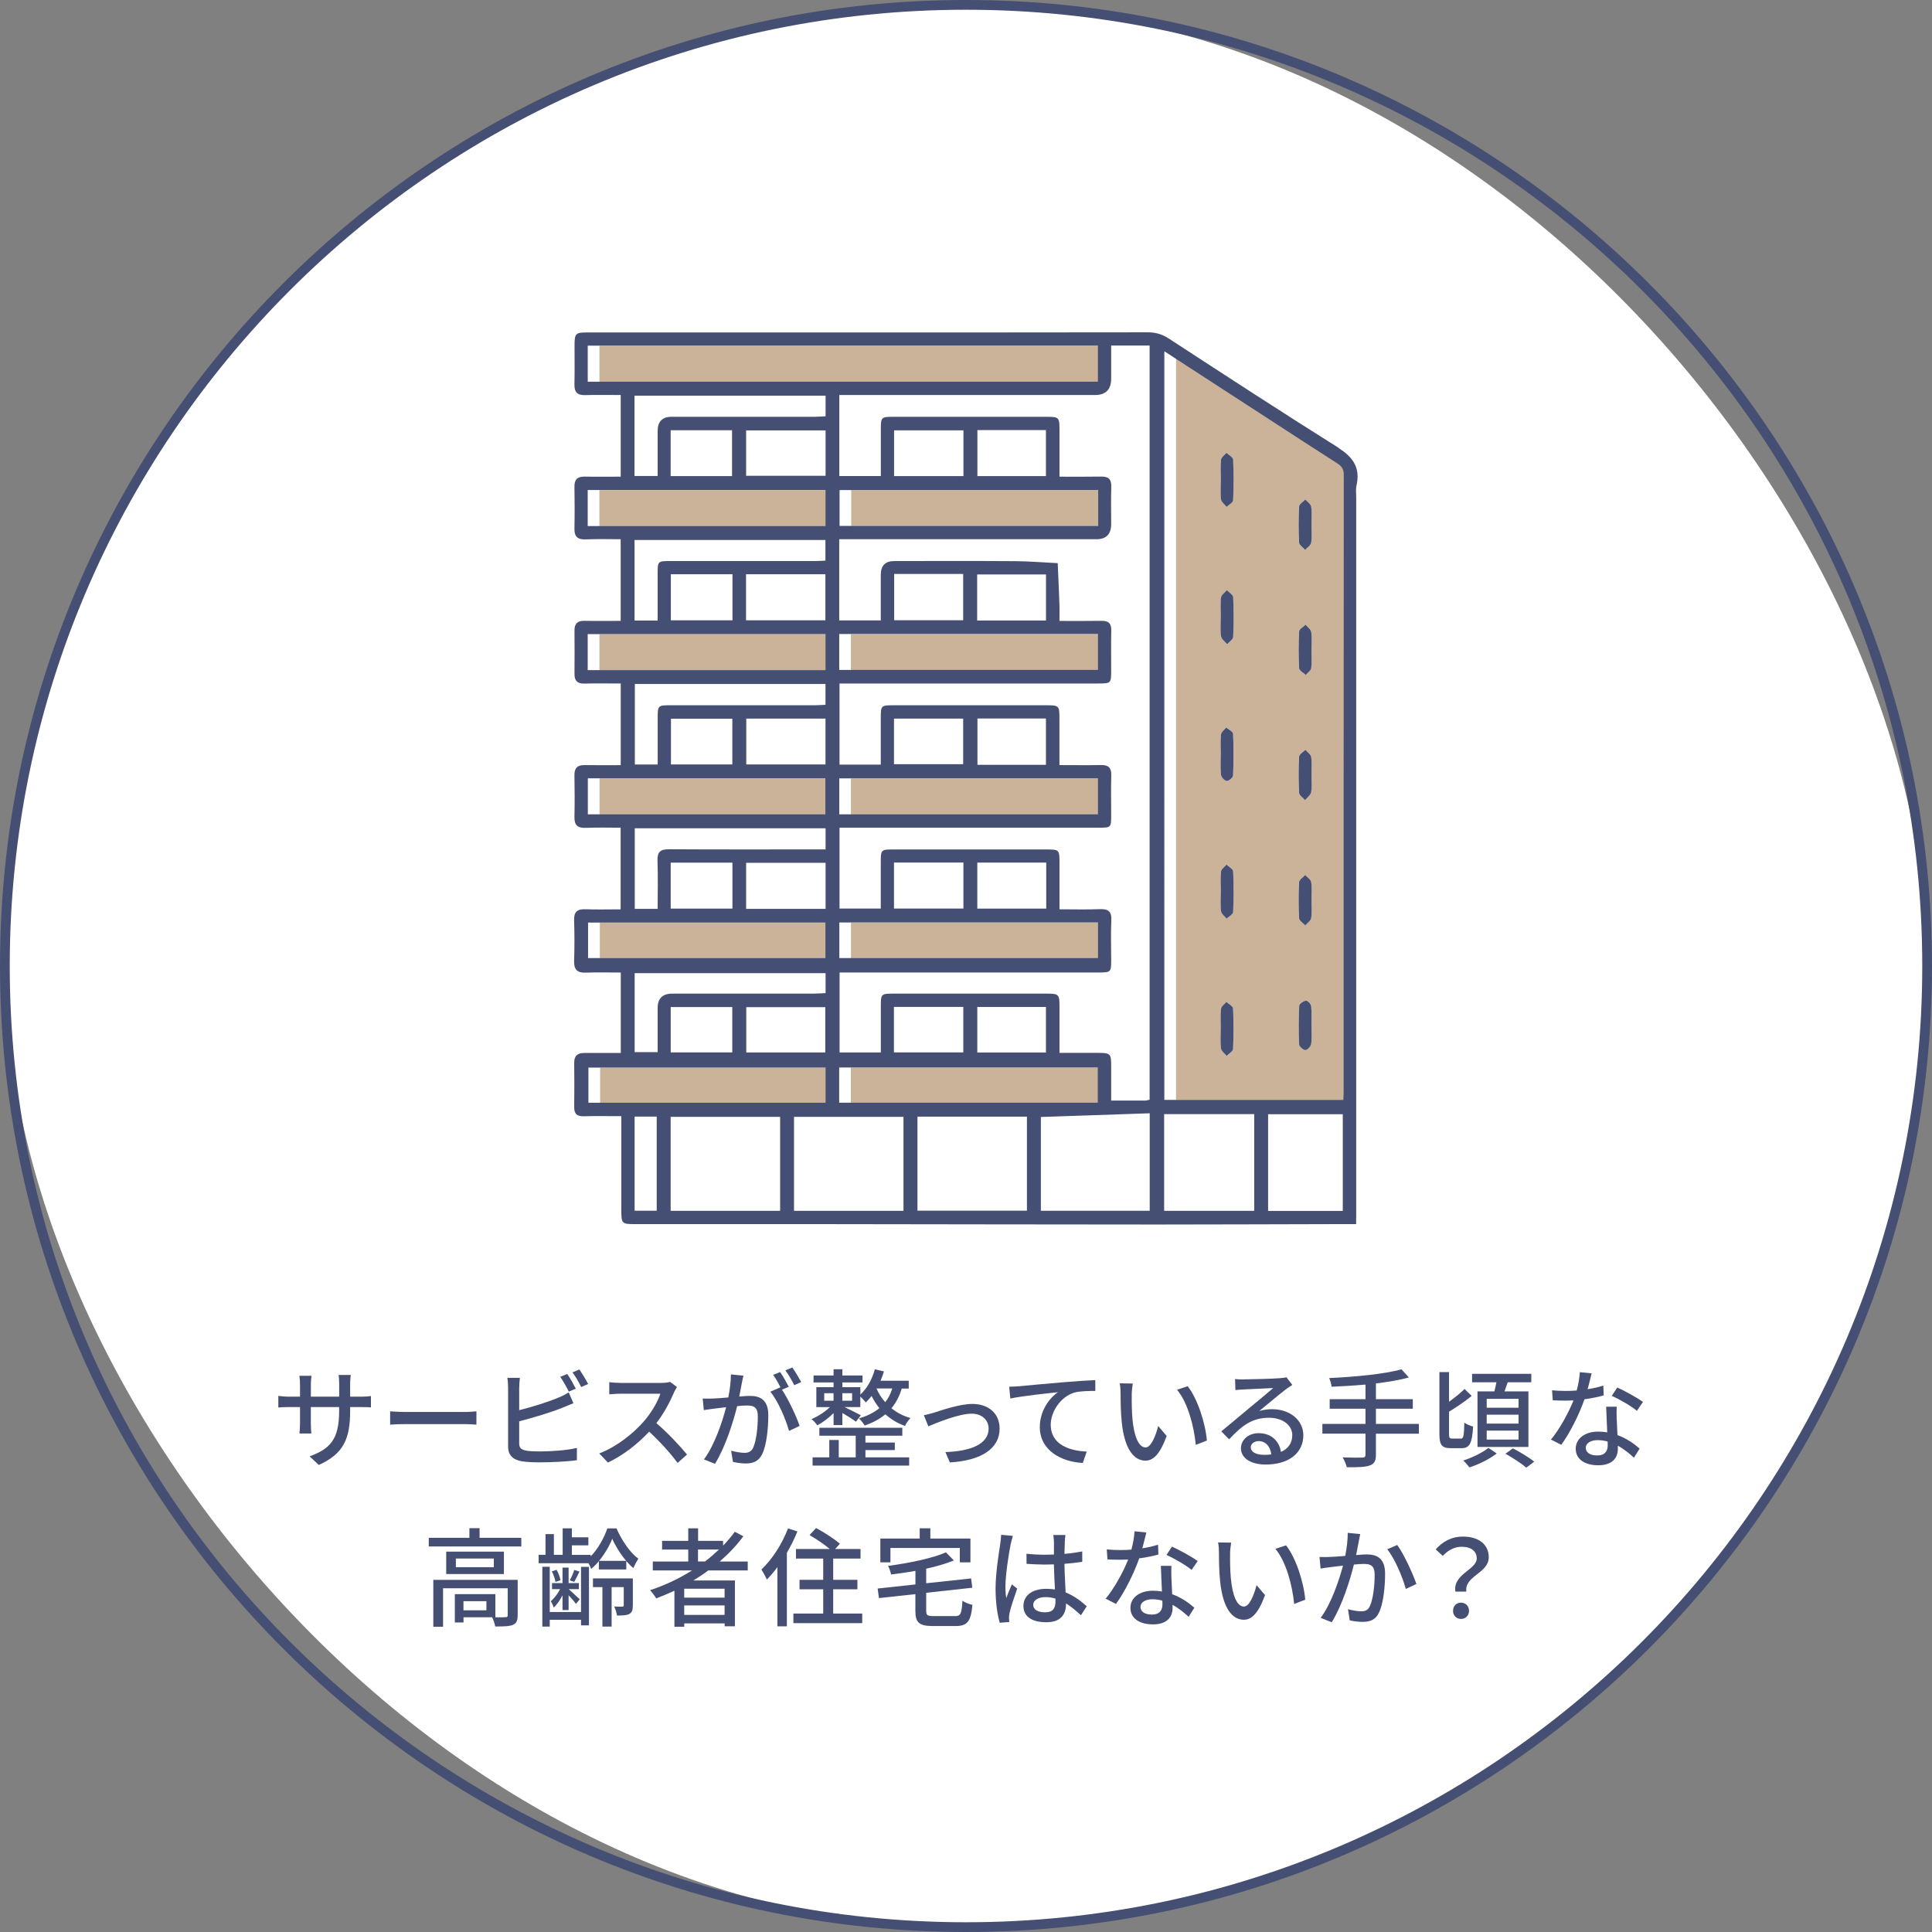 <?xml version="1.0" encoding="UTF-8"?><svg id="_イヤー_2" xmlns="http://www.w3.org/2000/svg" width="396.56" height="396.56" viewBox="0 0 396.56 396.56"><rect x="0" y="0" width="396.56" height="396.56" fill="#808080" stroke="none"/><defs><style>.cls-1{fill:#fff;}.cls-2{fill:#cab398;}.cls-3{fill:#444f73;}</style></defs><g id="_イヤー_1-2"><g><g><rect class="cls-1" x="1" y="1" width="394.56" height="394.56" rx="197.28" ry="197.28"/><path class="cls-3" d="M198.28,396.56C88.95,396.56,0,307.61,0,198.28S88.95,0,198.28,0s198.28,88.95,198.28,198.28-88.95,198.28-198.28,198.28Zm0-394.56C90.05,2,2,90.05,2,198.28s88.05,196.28,196.28,196.28,196.28-88.05,196.28-196.28S306.51,2,198.28,2h0Z"/></g><g><path class="cls-3" d="M65.43,300.69l-1.87-1.76c4.11-1.52,6.05-3.41,6.05-9.24v-.88h-5.81v3.3c0,.9,.07,1.83,.11,2.13h-2.44c.02-.31,.11-1.21,.11-2.13v-3.3h-2.16c-1.03,0-1.94,.04-2.29,.09v-2.4c.29,.07,1.28,.18,2.29,.18h2.16v-2.53c0-.55-.04-1.19-.13-1.76h2.49c-.04,.29-.13,.95-.13,1.76v2.53h5.81v-2.55c0-.88-.07-1.61-.11-1.91h2.49c-.04,.33-.13,1.03-.13,1.91v2.55h2.07c1.08,0,1.78-.07,2.2-.13v2.33c-.35-.04-1.12-.07-2.18-.07h-2.09v.75c0,5.68-1.28,8.82-6.43,11.13Z"/><path class="cls-3" d="M83.36,289.82h11.97c1.06,0,1.91-.09,2.46-.13v2.73c-.48-.02-1.5-.11-2.46-.11h-11.97c-1.21,0-2.53,.04-3.28,.11v-2.73c.73,.04,2.09,.13,3.28,.13Z"/><path class="cls-3" d="M106.57,284.85v4.6c2.6-.64,5.9-1.67,8.03-2.57,.73-.29,1.41-.62,2.13-1.08l.97,2.22c-.73,.29-1.61,.68-2.31,.95-2.35,.95-6.05,2.05-8.82,2.77v4.49c0,1.06,.46,1.32,1.5,1.54,.66,.11,1.69,.15,2.75,.15,2.31,0,5.76-.24,7.59-.73v2.53c-2,.29-5.3,.44-7.72,.44-1.36,0-2.68-.07-3.61-.22-1.78-.33-2.79-1.21-2.79-3.06v-12.04c0-.53-.04-1.43-.15-2.02h2.57c-.07,.59-.13,1.39-.13,2.02Zm11.62,.18l-1.43,.62c-.44-.88-1.17-2.2-1.76-3.04l1.43-.59c.55,.79,1.32,2.16,1.76,3.01Zm2.53-.95l-1.43,.62c-.46-.95-1.17-2.2-1.78-3.01l1.41-.59c.57,.81,1.41,2.18,1.8,2.99Z"/><path class="cls-3" d="M138.34,285.84c-.77,1.8-2.07,4.29-3.61,6.27,2.27,1.94,4.93,4.77,6.29,6.45l-1.94,1.72c-1.45-1.98-3.65-4.4-5.83-6.42-2.35,2.51-5.32,4.86-8.47,6.34l-1.78-1.87c3.56-1.36,6.86-4,9.04-6.45,1.5-1.67,2.97-4.09,3.5-5.81h-8.08c-.86,0-2.05,.11-2.4,.13v-2.49c.44,.07,1.72,.15,2.4,.15h8.16c.81,0,1.54-.09,1.91-.22l1.43,1.06c-.15,.22-.48,.77-.64,1.14Z"/><path class="cls-3" d="M152.27,283.88c-.13,.68-.33,1.74-.53,2.77,.9-.09,1.72-.13,2.22-.13,2.11,0,3.74,.86,3.74,3.94,0,2.6-.33,6.14-1.25,7.99-.73,1.52-1.87,1.94-3.39,1.94-.86,0-1.89-.15-2.62-.33l-.37-2.29c.9,.26,2.09,.44,2.71,.44,.77,0,1.39-.2,1.8-1.03,.66-1.39,.97-4.18,.97-6.47,0-1.89-.86-2.22-2.24-2.22-.46,0-1.19,.04-2,.13-.81,3.23-2.38,8.32-4.55,11.84l-2.27-.9c2.2-2.97,3.78-7.72,4.55-10.72-.99,.11-1.89,.22-2.4,.29-.55,.07-1.58,.2-2.18,.31l-.22-2.38c.73,.04,1.39,.02,2.13,0,.7-.02,1.89-.11,3.12-.22,.33-1.63,.53-3.3,.53-4.73l2.57,.26c-.11,.46-.22,1.03-.33,1.52Zm9.64,.77l-1.41,.59c1.34,1.98,2.99,5.54,3.63,7.44l-2.18,1.03c-.62-2.35-2.29-6.2-3.83-8.05l2.05-.9s.07,.09,.09,.13c-.42-.86-1.03-1.96-1.56-2.68l1.43-.59c.55,.79,1.34,2.18,1.78,3.04Zm2.55-.97l-1.43,.64c-.48-.95-1.19-2.2-1.83-3.04l1.43-.59c.57,.81,1.41,2.2,1.83,2.99Z"/><path class="cls-3" d="M185.09,285c-.48,1.61-1.19,2.95-2.11,4.05,1.06,.86,2.35,1.58,3.92,2.02-.4,.35-.92,1.12-1.14,1.61-1.61-.55-2.93-1.41-4.03-2.38-1.17,.97-2.6,1.74-4.25,2.31-.2-.37-.79-1.14-1.17-1.47,1.67-.48,3.08-1.19,4.2-2.11-.66-.79-1.19-1.65-1.61-2.49-.37,.48-.77,.92-1.19,1.32-.24-.31-.73-.84-1.12-1.21v2.16h-3.26c.99,.46,2.82,1.39,3.37,1.69l-1.01,1.32c-.57-.44-1.8-1.23-2.79-1.8v2.49h-1.8v-2.46c-1.01,1.01-2.27,1.96-3.34,2.51-.26-.37-.79-.97-1.19-1.28,1.28-.51,2.75-1.47,3.78-2.46h-2.79v-4.09h3.54v-.97h-4.11v-1.43h4.11v-1.28h1.8v1.28h4.14v1.43h-4.14v.97h3.7v1.52c1.39-1.28,2.42-3.15,2.97-5.19l1.87,.44c-.2,.66-.44,1.3-.7,1.91h5.79v1.61h-1.43Zm-7.46,14.13h8.98v1.69h-19.82v-1.69h3.43v-3.56h1.94v3.56h3.48v-4.44h-7.46v-1.63h17.03v1.63h-7.57v1.41h6.03v1.54h-6.03v1.5Zm-8.45-11.62h1.91v-1.54h-1.91v1.54Zm5.72-1.54h-2v1.54h2v-1.54Zm5.02-.95c.42,.97,.99,1.91,1.78,2.79,.64-.79,1.12-1.74,1.45-2.82h-3.23v.02Z"/><path class="cls-3" d="M191.8,289.93c1.52-.48,5.19-1.76,7.81-1.76,3.28,0,5.57,1.94,5.57,5.08,0,4.14-3.83,6.54-10.21,6.93l-.92-2.13c4.88-.15,8.87-1.5,8.87-4.82,0-1.78-1.39-3.06-3.48-3.06-2.66,0-7.28,1.91-8.89,2.6l-.92-2.29c.64-.11,1.5-.35,2.18-.55Z"/><path class="cls-3" d="M209.18,284.54c1.61-.15,5.52-.53,9.57-.86,2.35-.2,4.55-.33,6.07-.4v2.22c-1.21,0-3.12,.02-4.27,.33-2.93,.88-4.88,4-4.88,6.62,0,4,3.74,5.35,7.39,5.5l-.81,2.33c-4.31-.2-8.82-2.51-8.82-7.37,0-3.3,1.96-5.98,3.74-7.15-2.22,.24-7.35,.77-9.79,1.3l-.24-2.42c.86-.02,1.63-.07,2.05-.11Z"/><path class="cls-3" d="M232.3,286.36c-.02,1.39,0,3.23,.15,4.95,.33,3.45,1.23,5.79,2.71,5.79,1.1,0,2.07-2.4,2.57-4.4l1.74,2.05c-1.39,3.76-2.75,5.06-4.36,5.06-2.22,0-4.27-2.11-4.86-7.9-.22-1.94-.24-4.58-.24-5.9,0-.55-.04-1.47-.18-2.07l2.68,.04c-.11,.64-.22,1.78-.22,2.38Zm15.42,9.33l-2.27,.88c-.37-3.78-1.63-8.67-3.85-11.31l2.18-.73c2.02,2.55,3.65,7.59,3.94,11.16Z"/><path class="cls-3" d="M255.29,283.13c1.14,0,6.16-.13,7.35-.24,.77-.07,1.17-.11,1.41-.2l1.21,1.58c-.46,.29-.92,.59-1.39,.95-1.12,.84-3.83,3.12-5.39,4.4,.88-.26,1.76-.37,2.64-.37,3.67,0,6.4,2.27,6.4,5.35,0,3.5-2.79,6.01-7.75,6.01-3.04,0-5.06-1.34-5.06-3.34,0-1.63,1.45-3.1,3.63-3.1,2.73,0,4.29,1.76,4.58,3.85,1.52-.66,2.33-1.85,2.33-3.45,0-2.07-2.02-3.56-4.77-3.56-3.52,0-5.59,1.65-8.19,4.42l-1.61-1.63c1.72-1.41,4.47-3.72,5.77-4.8,1.23-1.01,3.78-3.12,4.88-4.09-1.17,.04-4.97,.22-6.12,.29-.55,.02-1.12,.07-1.63,.13l-.07-2.27c.55,.07,1.23,.09,1.76,.09Zm4.09,15.49c.55,0,1.08-.02,1.56-.09-.18-1.61-1.14-2.73-2.6-2.73-.92,0-1.61,.59-1.61,1.25,0,.97,1.08,1.56,2.64,1.56Z"/><path class="cls-3" d="M291.24,294.28h-8.82v4.31c0,1.34-.37,1.91-1.3,2.22-.9,.33-2.4,.37-4.67,.35-.13-.55-.53-1.47-.86-2.02,1.76,.07,3.52,.07,4.03,.04,.48,0,.66-.15,.66-.62v-4.29h-8.85v-2h8.85v-3.12h-7.35v-1.96h7.35v-2.99c-2.35,.2-4.75,.35-6.97,.44-.02-.51-.29-1.34-.48-1.78,5.19-.24,11.4-.81,14.83-1.8l1.52,1.67c-1.91,.55-4.25,.92-6.76,1.23v3.23h7.57v1.96h-7.57v3.12h8.82v2Z"/><path class="cls-3" d="M299.84,295.3c.57,0,.66-.62,.73-3.3,.44,.35,1.25,.68,1.8,.81-.2,3.37-.68,4.44-2.35,4.44h-2.24c-1.83,0-2.33-.64-2.33-2.95v-12.67h1.98v6.09c1.17-.84,2.35-1.8,3.19-2.62l1.45,1.43c-1.39,1.14-3.19,2.35-4.64,3.23v4.55c0,.81,.09,.97,.66,.97h1.76Zm7.37,3.04c-1.39,1.1-3.67,2.24-5.59,2.86-.29-.4-.88-1.06-1.28-1.41,1.85-.59,4.07-1.69,5.17-2.6l1.69,1.14Zm-.48-12.74c.15-.59,.31-1.25,.42-1.87h-4.99v-1.74h12.15v1.74h-4.84c-.22,.64-.44,1.28-.66,1.87h4.91v11.4h-10.45v-11.4h3.48Zm4.97,1.52h-6.54v1.83h6.54v-1.83Zm0,3.26h-6.54v1.83h6.54v-1.83Zm0,3.26h-6.54v1.85h6.54v-1.85Zm-1.17,3.65c1.43,.73,3.37,1.89,4.38,2.73l-1.63,1.23c-.9-.81-2.84-2.05-4.27-2.86l1.52-1.1Z"/><path class="cls-3" d="M325.87,285.15c1.12-.18,2.22-.42,3.23-.75l.07,2.02c-1.1,.31-2.46,.59-3.94,.79-1.08,3.1-2.99,6.93-4.77,9.35l-2.11-1.08c1.8-2.16,3.63-5.54,4.62-8.03-.55,.02-1.08,.04-1.61,.04-.84,0-1.76-.02-2.64-.07l-.15-2.05c.86,.09,1.91,.13,2.79,.13,.73,0,1.5-.02,2.27-.09,.33-1.23,.59-2.6,.64-3.76l2.42,.24c-.18,.77-.48,2-.81,3.23Zm5.98,6.16c.02,.73,.09,2,.15,3.26,1.89,.68,3.43,1.78,4.55,2.77l-1.17,1.87c-.86-.79-1.98-1.74-3.3-2.46v.62c0,1.87-1.12,3.39-4.03,3.39-2.55,0-4.62-1.1-4.62-3.39,0-2.07,1.87-3.52,4.6-3.52,.66,0,1.28,.07,1.87,.15-.07-1.74-.18-3.81-.22-5.26h2.16c-.04,.92-.02,1.69,0,2.57Zm-4.07,7.44c1.67,0,2.22-.92,2.22-2.11,0-.2,0-.46-.02-.75-.64-.18-1.32-.29-2.05-.29-1.45,0-2.44,.66-2.44,1.56s.79,1.58,2.29,1.58Zm3.06-12.26l1.12-1.69c1.58,.7,4.18,2.16,5.28,2.95l-1.25,1.83c-1.21-1.01-3.65-2.4-5.15-3.08Z"/><path class="cls-3" d="M107,315.65v1.78h-18.99v-1.78h8.34v-1.98h2.09v1.98h8.56Zm-.75,15.93c0,1.03-.22,1.61-.97,1.94-.77,.31-1.91,.33-3.63,.33-.09-.57-.37-1.36-.64-1.89h-5.87v1.06h-1.78v-5.81h8.32v4.75c.97,.02,1.8,.02,2.07-.02,.35,0,.46-.09,.46-.37v-5.57h-13.27v7.9h-2v-9.62h17.32v7.31Zm-2.82-13.09v4.6h-11.84v-4.6h11.84Zm-2.07,1.41h-7.79v1.78h7.79v-1.78Zm-1.52,8.76h-4.71v1.87h4.71v-1.87Z"/><path class="cls-3" d="M126.54,313.71c1.06,2.42,2.75,4.97,4.49,6.23-.35,.53-.77,1.32-1.03,1.91-.51-.4-.99-.9-1.45-1.43v1.72h-5.63v-1.69c-.48,.59-1.03,1.12-1.58,1.58-.11-.33-.33-.77-.55-1.17h-10.23v-1.72h1.41v-4.25h1.72v4.25h1.8v-5.43h1.89v1.83h3.39v1.65h-3.39v1.96h3.87v.31c1.5-1.54,2.77-3.83,3.41-5.74h1.89Zm-7.28,7.9h1.63v12.01h-1.63v-1.14h-6.42v1.39h-1.52v-12.28h1.52v9.29h6.42v-9.26Zm-3.81,5.85c-.51,.99-1.14,1.94-1.8,2.51-.09-.4-.37-.95-.59-1.3,.66-.55,1.41-1.52,1.91-2.49h-1.67v-1.23h2.16v-3.19h1.25v3.19h2.11v1.23h-2.09c.48,.44,1.91,1.74,2.27,2.09l-.79,.95c-.26-.42-.92-1.17-1.5-1.78v3.04h-1.25v-3.01Zm-1.43-2.75c-.09-.62-.42-1.52-.75-2.18l.97-.31c.4,.64,.7,1.56,.81,2.13l-1.03,.35Zm4.93-2.13c-.4,.79-.75,1.54-1.08,2.11l-.92-.31c.33-.59,.75-1.54,.92-2.13l1.08,.33Zm10.94,6.95c0,.86-.11,1.41-.7,1.74-.57,.31-1.39,.33-2.55,.33-.07-.55-.31-1.32-.57-1.85,.79,.04,1.47,.04,1.67,.02,.24,0,.29-.07,.29-.26v-3.74h-2.49v8.1h-1.89v-8.1h-1.94v-1.78h8.19v5.54Zm-1.36-9.15c-1.19-1.39-2.22-3.08-2.86-4.53-.57,1.43-1.54,3.12-2.71,4.53h5.57Z"/><path class="cls-3" d="M145.39,322.34c-.99,.75-2.02,1.41-3.08,2.07h8.54v9.4h-2.11v-.59h-8.29v.68h-2.02v-7.39c-1.23,.57-2.49,1.1-3.74,1.58-.24-.46-.88-1.28-1.25-1.69,3.04-1.01,5.96-2.38,8.6-4.05h-8.05v-1.83h7.28v-2.46h-5.37v-1.78h5.37v-2.57h2.02v2.57h5.13v.97c.88-.9,1.69-1.85,2.4-2.84l1.76,.92c-1.39,1.89-3.04,3.61-4.86,5.19h5.76v1.83h-8.08Zm3.34,3.76h-8.29v1.83h8.29v-1.83Zm0,5.37v-1.94h-8.29v1.94h8.29Zm-4.03-10.96c1.03-.77,1.98-1.61,2.88-2.46h-4.31v2.46h1.43Z"/><path class="cls-3" d="M163.67,314.35c-.59,1.47-1.34,2.97-2.16,4.38v15.09h-1.94v-12.15c-.7,.95-1.43,1.8-2.16,2.55-.2-.46-.79-1.56-1.12-2.07,2.16-2.02,4.22-5.19,5.46-8.43l1.91,.62Zm13.31,16.85v1.96h-14.13v-1.96h6.12v-4.99h-4.86v-1.94h4.86v-4.36h-5.59v-1.96h6.95c-1.1-.92-2.79-2.07-4.16-2.86l1.34-1.45c1.63,.88,3.81,2.27,4.88,3.23l-.97,1.08h5.21v1.96h-5.61v4.36h4.97v1.94h-4.97v4.99h5.94Z"/><path class="cls-3" d="M195.97,331.73c1.23,0,1.43-.51,1.58-3.17,.48,.37,1.43,.73,2.05,.84-.33,3.39-.97,4.36-3.5,4.36h-4.58c-2.84,0-3.63-.68-3.63-3.12v-3.43l-7.48,.81-.26-1.96,7.75-.84v-2.79c-1.67,.31-3.37,.55-5,.75-.07-.51-.37-1.3-.62-1.76,4.31-.59,9.13-1.56,11.88-2.79l1.63,1.67c-1.61,.66-3.59,1.23-5.68,1.69v2.99l9.22-.99,.24,1.91-9.46,1.03v3.67c0,.97,.24,1.12,1.56,1.12h4.29Zm-13.2-11.05h-2.07v-4.88h8.08v-2.11h2.18v2.11h8.23v4.88h-2.18v-2.95h-14.24v2.95Z"/><path class="cls-3" d="M207.45,316.97c-.37,1.78-1.08,6.36-1.08,8.71,0,.79,.04,1.54,.18,2.35,.31-.9,.79-2,1.14-2.82l1.1,.86c-.59,1.67-1.34,3.92-1.58,5.04-.07,.31-.11,.75-.11,1.01,.02,.22,.04,.55,.07,.81l-1.96,.15c-.46-1.56-.86-4-.86-7,0-3.26,.7-7.46,.97-9.22,.07-.55,.15-1.25,.18-1.83l2.4,.22c-.13,.4-.35,1.3-.44,1.69Zm11.11-.53c-.02,.55-.04,1.5-.07,2.51,1.3-.11,2.53-.29,3.65-.51v2.13c-1.14,.18-2.38,.33-3.65,.42,.02,2.2,.18,4.18,.24,5.87,1.83,.73,3.23,1.85,4.33,2.84l-1.19,1.85c-1.03-.97-2.05-1.8-3.06-2.44v.11c0,2.02-.97,3.76-4.03,3.76s-4.71-1.23-4.71-3.34,1.74-3.52,4.69-3.52c.62,0,1.21,.04,1.78,.13-.09-1.54-.18-3.43-.22-5.15-.62,.02-1.23,.04-1.85,.04-1.28,0-2.49-.07-3.76-.15l-.02-2.07c1.25,.13,2.49,.2,3.81,.2,.62,0,1.21-.02,1.83-.04v-2.6c0-.37-.07-.99-.13-1.41h2.49c-.07,.44-.11,.92-.13,1.36Zm-4.05,14.5c1.63,0,2.13-.84,2.13-2.22v-.59c-.66-.2-1.34-.31-2.05-.31-1.47,0-2.51,.64-2.51,1.58,0,1.03,1.01,1.54,2.42,1.54Z"/><path class="cls-3" d="M234.47,317.81c1.12-.18,2.22-.42,3.23-.75l.07,2.02c-1.1,.31-2.46,.59-3.94,.79-1.08,3.1-2.99,6.93-4.77,9.35l-2.11-1.08c1.8-2.16,3.63-5.54,4.62-8.03-.55,.02-1.08,.04-1.61,.04-.84,0-1.76-.02-2.64-.07l-.15-2.05c.86,.09,1.91,.13,2.79,.13,.73,0,1.5-.02,2.27-.09,.33-1.23,.59-2.6,.64-3.76l2.42,.24c-.18,.77-.48,2-.81,3.23Zm5.98,6.16c.02,.73,.09,2,.15,3.26,1.89,.68,3.43,1.78,4.55,2.77l-1.17,1.87c-.86-.79-1.98-1.74-3.3-2.46v.62c0,1.87-1.12,3.39-4.03,3.39-2.55,0-4.62-1.1-4.62-3.39,0-2.07,1.87-3.52,4.6-3.52,.66,0,1.28,.07,1.87,.15-.07-1.74-.18-3.81-.22-5.26h2.16c-.04,.92-.02,1.69,0,2.57Zm-4.07,7.44c1.67,0,2.22-.92,2.22-2.11,0-.2,0-.46-.02-.75-.64-.18-1.32-.29-2.05-.29-1.45,0-2.44,.66-2.44,1.56s.79,1.58,2.29,1.58Zm3.06-12.26l1.12-1.69c1.58,.7,4.18,2.16,5.28,2.95l-1.25,1.83c-1.21-1.01-3.65-2.4-5.15-3.08Z"/><path class="cls-3" d="M252.49,319.02c-.02,1.39,0,3.23,.15,4.95,.33,3.45,1.23,5.79,2.71,5.79,1.1,0,2.07-2.4,2.57-4.4l1.74,2.05c-1.39,3.76-2.75,5.06-4.36,5.06-2.22,0-4.27-2.11-4.86-7.9-.22-1.94-.24-4.58-.24-5.9,0-.55-.04-1.47-.18-2.07l2.68,.04c-.11,.64-.22,1.78-.22,2.38Zm15.42,9.33l-2.27,.88c-.37-3.78-1.63-8.67-3.85-11.31l2.18-.73c2.02,2.55,3.65,7.59,3.94,11.16Z"/><path class="cls-3" d="M278.89,316.42c-.13,.68-.33,1.74-.53,2.77,.9-.09,1.69-.13,2.2-.13,2.13,0,3.74,.86,3.74,3.94,0,2.6-.33,6.14-1.25,7.99-.7,1.52-1.85,1.91-3.39,1.91-.84,0-1.89-.13-2.62-.31l-.35-2.29c.88,.26,2.09,.44,2.68,.44,.79,0,1.41-.2,1.8-1.06,.66-1.36,.99-4.16,.99-6.45,0-1.89-.86-2.22-2.24-2.22-.46,0-1.19,.04-2.02,.13-.81,3.23-2.38,8.32-4.55,11.84l-2.27-.9c2.2-2.97,3.78-7.72,4.58-10.72-1.01,.11-1.91,.22-2.42,.29-.55,.07-1.56,.2-2.18,.31l-.22-2.38c.75,.04,1.39,.02,2.13,0,.7-.02,1.89-.11,3.15-.22,.31-1.63,.53-3.3,.51-4.73l2.57,.26c-.11,.46-.22,1.03-.31,1.52Zm11.84,8.71l-2.18,1.01c-.62-2.33-2.27-6.27-3.81-8.14l2.05-.88c1.36,1.83,3.23,5.94,3.94,8.01Z"/><path class="cls-3" d="M303.11,319.87c0-1.43-1.08-2.38-3.1-2.38-1.43,0-2.68,.62-3.87,1.87l-1.45-1.34c1.41-1.58,3.23-2.62,5.61-2.62,3.12,0,5.28,1.54,5.28,4.25,0,3.28-5.06,3.83-4.6,7.04h-2.24c-.59-3.59,4.38-4.49,4.38-6.82Zm-4.86,10.76c0-.99,.7-1.67,1.63-1.67s1.65,.68,1.65,1.67-.73,1.67-1.65,1.67-1.63-.68-1.63-1.67Z"/></g><g><g><path class="cls-2" d="M241.39,72.12c7.45,4.83,14.67,9.52,21.88,14.2,4.52,2.93,9.03,5.89,13.58,8.78,.92,.58,1.37,1.19,1.37,2.35-.03,42.3-.03,84.6-.03,126.9,0,.43-.04,.85-.06,1.43h-36.74V72.12Zm9.19,139.02c0,1.36-.12,2.74,.06,4.08,.07,.55,.76,1.02,1.17,1.53,.46-.47,1.29-.92,1.31-1.42,.13-2.78,.12-5.57,0-8.34-.02-.46-.9-.88-1.38-1.32-.38,.46-1.03,.9-1.09,1.4-.15,1.34-.05,2.72-.05,4.08Zm0-84.44c0,1.3-.13,2.62,.06,3.89,.09,.6,.81,1.09,1.25,1.64,.43-.5,1.21-.98,1.24-1.5,.12-2.72,.12-5.44,0-8.16-.02-.49-.84-.95-1.29-1.43-.42,.49-1.12,.95-1.19,1.48-.17,1.34-.06,2.71-.06,4.08Zm0,56.24c0,1.36-.11,2.74,.05,4.08,.07,.55,.74,1.02,1.14,1.53,.47-.46,1.31-.89,1.34-1.37,.13-2.78,.13-5.57,0-8.35-.02-.48-.88-.92-1.36-1.38-.39,.47-1.06,.9-1.12,1.41-.16,1.34-.05,2.72-.06,4.08Zm0-84.52c0,1.36-.11,2.74,.05,4.08,.07,.55,.74,1.02,1.14,1.53,.47-.46,1.31-.9,1.34-1.37,.13-2.78,.13-5.57,0-8.35-.02-.48-.88-.92-1.36-1.38-.39,.47-1.06,.91-1.12,1.41-.16,1.34-.05,2.72-.06,4.08Zm0,56.38c0,1.42-.1,2.86,.06,4.27,.05,.48,.77,1.21,1.19,1.22,.44,0,1.26-.71,1.28-1.13,.12-2.84,.13-5.7,0-8.54-.02-.45-.91-.87-1.4-1.3-.38,.47-1.02,.9-1.07,1.41-.15,1.34-.05,2.72-.05,4.08Zm18.6,55.77c0-1.36,.09-2.73-.05-4.07-.05-.44-.75-1.17-1.07-1.13-.52,.06-1.36,.64-1.38,1.03-.13,2.65-.13,5.31-.02,7.96,.02,.43,.84,1.15,1.29,1.15,.41,0,1.11-.75,1.18-1.25,.17-1.21,.06-2.46,.05-3.7Zm0-25.84c0-1.24,.13-2.49-.06-3.7-.08-.53-.8-.96-1.23-1.44-.44,.48-1.22,.95-1.25,1.46-.13,2.46-.13,4.94,0,7.41,.03,.51,.82,.98,1.26,1.47,.42-.5,1.13-.95,1.22-1.5,.19-1.21,.06-2.46,.06-3.7Zm0-51.3c0-1.24,.12-2.49-.05-3.7-.08-.55-.75-1.02-1.15-1.52-.46,.45-1.3,.89-1.33,1.37-.13,2.53-.14,5.07,0,7.59,.03,.48,.88,.91,1.36,1.36,.39-.46,1.05-.89,1.12-1.4,.17-1.21,.05-2.46,.06-3.7Zm0-25.75c0-1.24,.13-2.49-.06-3.7-.08-.54-.79-.98-1.21-1.47-.44,.48-1.24,.93-1.27,1.43-.13,2.46-.14,4.94,0,7.41,.03,.52,.81,1,1.24,1.5,.43-.49,1.15-.93,1.24-1.47,.19-1.21,.06-2.46,.06-3.7Zm0,51.39c0-1.24,.13-2.49-.06-3.7-.08-.54-.78-.99-1.2-1.48-.45,.47-1.26,.92-1.28,1.42-.13,2.46-.14,4.94,0,7.41,.03,.52,.8,1.01,1.23,1.51,.44-.55,1.15-1.04,1.25-1.65,.2-1.14,.06-2.34,.06-3.51Z"/><path class="cls-1" d="M174.72,140.31h2.41c16.88,0,33.75,0,50.63,0,2.7,0,2.72-.03,2.72-2.68,0-2.73-.04-5.46,.02-8.19,.03-1.44-.55-2.01-1.98-1.99-2.78,.05-5.57,.02-8.65,.02,0-1.14,.03-2.17,0-3.19-.1-2.89-.24-5.78-.36-8.67-2.93-.14-5.87-.39-8.81-.41-8.25-.06-16.5-.02-24.76-.02q-2.75,0-2.75,2.83c0,3.09,0,6.17,0,9.35h-8.53v-16.66h2.16c16.88,0,33.75,0,50.63,0q3.03,0,3.03-3.12c0-2.54-.06-5.09,.02-7.63,.05-1.53-.53-2.14-2.05-2.11-2.77,.05-5.55,.02-8.58,.02,0-3.35,0-6.5,0-9.64,0-2.53-.12-2.65-2.6-2.65-10.54,0-21.09,0-31.63,0-2.31,0-2.44,.13-2.44,2.4,0,3.21,0,6.43,0,9.76h-8.52v-16.63h2.42c16.69,0,33.38,0,50.07,0q3.31,0,3.31-3.4c0-2.22,0-4.44,0-6.75h7.89V225.75c-.33,.07-.62,.18-.92,.18-2.23,.01-4.46,0-6.97,0,0-2.43,0-4.76,0-7.09,0-2.55-.15-2.7-2.78-2.7-2.53,0-5.06,0-7.83,0,0-3.32,0-6.47,0-9.61,0-2.37-.18-2.55-2.53-2.55-10.54,0-21.09,0-31.63,0-2.43,0-2.51,.09-2.51,2.53,0,3.15,0,6.3,0,9.54h-8.47v-16.41h2.22c16.94,0,33.88,0,50.81,0,2.71,0,2.72-.02,2.72-2.69,0-2.67-.1-5.34,.04-8,.1-1.87-.65-2.38-2.39-2.31-2.65,.11-5.31,.03-8.25,.03,0-3.27,0-6.41,0-9.54,0-2.69-.06-2.74-2.68-2.74-10.49,0-20.97,0-31.46,0-2.47,0-2.53,.07-2.54,2.49,0,3.16,0,6.33,0,9.64h-8.47v-16.6h2.13c17.06,0,34.12,0,51.19,0,2.37,0,2.43-.06,2.44-2.38,0-2.79-.06-5.59,.02-8.38,.05-1.54-.58-2.13-2.08-2.1-2.77,.05-5.55,.01-8.56,.01,0-3.38,0-6.52,0-9.66,0-2.5-.12-2.62-2.63-2.62-10.48,0-20.96,0-31.45,0-2.54,0-2.59,.06-2.59,2.63,0,3.15,0,6.3,0,9.55h-8.47v-16.65Z"/><path class="cls-2" d="M227.76,70.98v7.4H123.04v-7.4h104.72Z"/><path class="cls-1" d="M216.05,229.29c7.5-.26,14.87-.51,22.34-.76v20.01h-22.34v-19.25Z"/><path class="cls-1" d="M213.19,229.22v19.3h-22.47v-19.3h22.47Z"/><path class="cls-1" d="M187.85,229.26v19.29h-22.47v-19.29h22.47Z"/><path class="cls-1" d="M162.54,229.26v19.29h-22.47v-19.29h22.47Z"/><path class="cls-2" d="M227.77,196.68h-53.1v-7.31h53.1v7.31Z"/><path class="cls-2" d="M227.81,100.6v7.36h-53.09v-7.36h53.09Z"/><path class="cls-2" d="M174.65,137.54v-7.37h53.11v7.37h-53.11Z"/><path class="cls-2" d="M174.64,226.35v-7.22h53.08v7.22h-53.08Z"/><path class="cls-2" d="M174.66,167.17v-7.38h53.1v7.38h-53.1Z"/><path class="cls-1" d="M259.85,228.7v19.85h-18.49v-19.85h18.49Z"/><path class="cls-2" d="M171.85,100.6v7.4h-48.82v-7.4h48.82Z"/><path class="cls-2" d="M123.12,196.66v-7.29h48.72v7.29h-48.72Z"/><path class="cls-2" d="M123.04,137.57v-7.39h48.82v7.39h-48.82Z"/><path class="cls-2" d="M123.06,159.77h48.76v7.4h-48.76v-7.4Z"/><path class="cls-2" d="M171.86,219.15v7.22h-48.68v-7.22h48.68Z"/><path class="cls-1" d="M278.03,248.57h-15.33v-19.85h15.33v19.85Z"/><path class="cls-1" d="M137.39,127.39h-4.74v-16.53h39.18v4.23c-.59,.03-1.24,.08-1.88,.08-10.04,0-20.08,0-30.12,0-2.34,0-2.43,.09-2.43,2.4,0,3.21,0,6.43,0,9.81Z"/><path class="cls-1" d="M171.86,170.03v4.34h-1.99c-10.04,0-20.08,.03-30.12-.03-1.76-.01-2.45,.5-2.39,2.33,.12,3.26,.03,6.54,.03,9.9h-4.7v-16.54h39.17Z"/><path class="cls-1" d="M171.86,199.78v4.09c-.79,.04-1.51,.1-2.23,.1-9.74,0-19.47,0-29.21,0q-3.03,0-3.03,2.94c0,2.97,0,5.95,0,9.07h-4.72v-16.21h39.19Z"/><path class="cls-1" d="M171.87,81.23v4.23c-.8,.04-1.52,.11-2.23,.11-9.8,0-19.59,0-29.39,0q-2.85,0-2.85,2.93c0,3.03,0,6.06,0,9.22h-4.75v-16.49h39.22Z"/><path class="cls-1" d="M132.71,140.41h39.13v4.27c-.78,.03-1.5,.1-2.22,.1-9.92,0-19.84,0-29.76,0-2.33,0-2.45,.13-2.45,2.39,0,3.21,0,6.43,0,9.77h-4.69v-16.53Z"/><path class="cls-1" d="M155.54,127.34v-9.45h16.28v9.45h-16.28Z"/><path class="cls-1" d="M171.86,186.57h-16.31v-9.45h16.31v9.45Z"/><path class="cls-1" d="M155.55,97.68v-9.32h16.31v9.32h-16.31Z"/><path class="cls-1" d="M171.84,156.93h-16.26v-9.41h16.26v9.41Z"/><path class="cls-1" d="M171.8,216.05h-16.22v-9.29h16.22v9.29Z"/><path class="cls-1" d="M185.89,177.07h14.25v9.45h-14.25v-9.45Z"/><path class="cls-1" d="M185.94,117.84h14.16v9.5h-14.16v-9.5Z"/><path class="cls-1" d="M217.1,127.38h-14.13v-9.45h14.13v9.45Z"/><path class="cls-1" d="M217.15,177.09v9.44h-14.15v-9.44h14.15Z"/><path class="cls-1" d="M185.89,156.88v-9.36h14.2v9.36h-14.2Z"/><path class="cls-1" d="M185.88,216.03v-9.33h14.24v9.33h-14.24Z"/><path class="cls-1" d="M200.15,97.74h-14.24v-9.39h14.24v9.39Z"/><path class="cls-1" d="M217.08,157h-14.06v-9.5h14.06v9.5Z"/><path class="cls-1" d="M217.08,216.06h-14.09v-9.35h14.09v9.35Z"/><path class="cls-1" d="M217.08,97.74h-14.07v-9.44h14.07v9.44Z"/><path class="cls-1" d="M140.07,186.52v-9.43h12.67v9.43h-12.67Z"/><path class="cls-1" d="M152.75,117.89v9.45h-12.65v-9.45h12.65Z"/><path class="cls-1" d="M140.07,216.04v-9.3h12.64v9.3h-12.64Z"/><path class="cls-1" d="M140.07,97.75v-9.41h12.6v9.41h-12.6Z"/><path class="cls-1" d="M152.72,147.54v9.39h-12.6v-9.39h12.6Z"/><path class="cls-1" d="M137.2,248.53h-4.54v-19.32h4.54v19.32Z"/><path class="cls-3" d="M250.58,211.14c0-1.36-.1-2.73,.05-4.08,.06-.5,.71-.93,1.09-1.4,.48,.44,1.36,.86,1.38,1.32,.13,2.78,.13,5.57,0,8.34-.02,.49-.85,.94-1.31,1.42-.41-.51-1.1-.98-1.17-1.53-.17-1.34-.06-2.71-.05-4.08Z"/><path class="cls-3" d="M250.58,126.7c0-1.36-.12-2.74,.06-4.08,.07-.54,.77-.99,1.19-1.48,.45,.47,1.26,.93,1.29,1.43,.13,2.72,.13,5.44,0,8.16-.02,.52-.8,1-1.24,1.5-.44-.54-1.16-1.04-1.25-1.64-.19-1.27-.06-2.59-.06-3.89Z"/><path class="cls-3" d="M250.58,182.95c0-1.36-.1-2.74,.05-4.08,.06-.51,.73-.94,1.12-1.41,.47,.46,1.33,.9,1.36,1.38,.13,2.78,.13,5.57,0,8.35-.02,.48-.87,.92-1.34,1.37-.4-.51-1.07-.98-1.14-1.53-.17-1.34-.05-2.72-.05-4.08Z"/><path class="cls-3" d="M250.58,98.43c0-1.36-.1-2.74,.05-4.08,.06-.51,.73-.95,1.12-1.41,.47,.46,1.34,.9,1.36,1.38,.13,2.78,.13,5.57,0,8.35-.02,.48-.87,.92-1.34,1.37-.4-.51-1.07-.98-1.14-1.53-.17-1.34-.05-2.72-.05-4.08Z"/><path class="cls-3" d="M250.58,154.81c0-1.36-.1-2.74,.05-4.08,.06-.5,.7-.94,1.07-1.41,.49,.43,1.38,.84,1.4,1.3,.13,2.84,.12,5.69,0,8.54-.02,.43-.84,1.14-1.28,1.13-.42,0-1.13-.74-1.19-1.22-.16-1.41-.06-2.84-.06-4.27Z"/><path class="cls-3" d="M269.19,210.58c0,1.24,.12,2.49-.06,3.7-.07,.49-.77,1.25-1.18,1.25-.45,0-1.27-.72-1.29-1.15-.12-2.65-.11-5.31,.02-7.96,.02-.39,.87-.97,1.38-1.03,.33-.04,1.03,.69,1.07,1.13,.14,1.34,.05,2.71,.05,4.07Z"/><path class="cls-3" d="M269.19,184.74c0,1.24,.13,2.49-.06,3.7-.08,.55-.79,1-1.22,1.5-.44-.49-1.24-.96-1.26-1.47-.13-2.46-.13-4.94,0-7.41,.03-.51,.81-.97,1.25-1.46,.43,.48,1.15,.91,1.23,1.44,.19,1.21,.06,2.46,.06,3.7Z"/><path class="cls-3" d="M269.19,133.44c0,1.24,.11,2.49-.05,3.7-.07,.51-.73,.94-1.12,1.4-.47-.45-1.33-.89-1.36-1.36-.14-2.53-.13-5.07,0-7.59,.03-.48,.86-.91,1.33-1.37,.4,.51,1.07,.97,1.15,1.52,.18,1.21,.05,2.46,.05,3.7Z"/><path class="cls-3" d="M269.19,107.69c0,1.24,.13,2.49-.06,3.7-.09,.54-.81,.99-1.24,1.47-.43-.5-1.21-.98-1.24-1.5-.13-2.46-.13-4.94,0-7.41,.03-.5,.83-.95,1.27-1.43,.42,.49,1.13,.93,1.21,1.47,.18,1.21,.06,2.46,.06,3.7Z"/><path class="cls-3" d="M269.19,159.08c0,1.17,.14,2.37-.06,3.51-.11,.6-.82,1.1-1.25,1.65-.43-.5-1.2-.99-1.23-1.51-.13-2.46-.13-4.94,0-7.41,.03-.49,.83-.95,1.28-1.42,.42,.49,1.12,.94,1.2,1.48,.18,1.21,.06,2.46,.06,3.7Z"/></g><path class="cls-3" d="M274.76,91.92c-11.71-7.34-23.28-14.9-34.87-22.44-1.37-.89-2.68-1.27-4.3-1.27-23.08,.04-46.16,.03-69.24,.03-15.26,0-30.53,0-45.79,0-2.44,0-2.62,.19-2.63,2.67,0,2.67,.04,5.34-.02,8-.04,1.6,.62,2.24,2.22,2.19,2.4-.07,4.81-.02,7.28-.02v16.76c-2.55,0-4.96,.04-7.38-.01-1.5-.03-2.15,.58-2.12,2.1,.05,2.85,.06,5.71,0,8.56-.04,1.71,.69,2.29,2.36,2.22,2.39-.1,4.79-.03,7.13-.03v16.76c-2.57,0-4.99,.04-7.41-.01-1.4-.03-2.08,.52-2.07,1.96,.02,2.98,.03,5.96,0,8.93-.01,1.41,.59,2.02,2.02,1.99,2.47-.06,4.93-.02,7.47-.02v16.76c-2.55,0-4.96,.03-7.38-.01-1.49-.03-2.15,.58-2.12,2.1,.05,2.85,.06,5.71,0,8.56-.04,1.71,.68,2.29,2.35,2.22,2.39-.1,4.79-.03,7.13-.03v16.76c-2.5,0-4.86,.07-7.22-.02-1.67-.07-2.38,.52-2.33,2.24,.09,2.79,.09,5.59,0,8.37-.05,1.77,.63,2.47,2.41,2.4,2.39-.09,4.78-.02,7.17-.02v16.51c-2.59,0-5.06,0-7.53,0-1.35,0-2.05,.58-2.03,2.03,.04,3.04,.03,6.08,0,9.12-.01,1.34,.57,1.87,1.92,1.84,2.52-.07,5.05-.02,7.75-.02v2c0,5.77,0,11.54,0,17.31,0,2.73,.11,2.85,2.8,2.85,13.09,0,26.18,0,39.27,0,22.64,.02,45.29,.08,67.93,.08,12.1,0,24.19-.06,36.29-.08h4.54v-1.13s.01,0,.01-.02c0-49.39,0-98.78,0-148.16,0-.74-.11-1.52,.05-2.23,.83-3.6-.59-5.83-3.7-7.78Zm-46.68-14.24v-6.75h7.89V225.72c-.33,.07-.63,.18-.92,.18-2.23,.01-4.46,0-6.97,0,0-2.43,0-4.76,0-7.09,0-2.55-.15-2.7-2.78-2.7-2.53,0-5.06,0-7.83,0,0-3.32,0-6.47,0-9.61,0-2.37-.18-2.55-2.53-2.55-10.54,0-21.09,0-31.63,0-2.43,0-2.51,.09-2.51,2.53,0,3.15,0,6.3,0,9.54h-8.47v-16.41h2.22c16.94,0,33.88,0,50.81,0,2.71,0,2.72-.02,2.72-2.69,0-2.67-.1-5.34,.03-8,.1-1.87-.65-2.38-2.39-2.31-2.65,.11-5.32,.03-8.25,.03,0-3.27,0-6.41,0-9.54,0-2.69-.06-2.74-2.68-2.74-10.49,0-20.97,0-31.46,0-2.47,0-2.53,.07-2.54,2.49,0,3.16,0,6.33,0,9.64h-8.47v-16.6h2.13c17.06,0,34.12,0,51.19,0,2.37,0,2.43-.06,2.44-2.38,0-2.79-.06-5.59,.02-8.38,.04-1.54-.58-2.13-2.08-2.1-2.77,.05-5.55,.01-8.56,.01,0-3.38,0-6.52,0-9.66,0-2.51-.12-2.62-2.63-2.62-10.48,0-20.96,0-31.45,0-2.54,0-2.59,.06-2.59,2.63,0,3.15,0,6.3,0,9.55h-8.47v-16.65h2.41c16.88,0,33.75,0,50.63,0,2.7,0,2.72-.03,2.72-2.68,0-2.73-.04-5.46,.02-8.19,.03-1.44-.55-2.01-1.98-1.99-2.78,.05-5.57,.02-8.65,.02,0-1.14,.03-2.17,0-3.19-.1-2.89-.24-5.78-.36-8.67-2.94-.14-5.87-.39-8.81-.41-8.25-.06-16.5-.02-24.76-.02q-2.75,0-2.75,2.83c0,3.09,0,6.17,0,9.35h-8.53v-16.66h52.79q3.03,0,3.03-3.12c0-2.54-.06-5.09,.02-7.63,.05-1.53-.53-2.14-2.05-2.11-2.77,.05-5.55,.02-8.58,.02,0-3.35,0-6.5,0-9.64,0-2.53-.12-2.65-2.6-2.65-10.54,0-21.09,0-31.63,0-2.31,0-2.44,.13-2.44,2.4,0,3.21,0,6.43,0,9.76h-8.52v-16.63h2.42c16.69,0,33.38,0,50.07,0q3.31,0,3.31-3.4Zm-2.71,52.46v7.37h-53.11v-7.37h53.11Zm-41.83-2.83v-9.5h14.16v9.5h-14.16Zm17.03,.05v-9.45h14.13v9.45h-14.13Zm24.8,32.41v7.38h-53.1v-7.38h53.1Zm-41.87-2.91v-9.36h14.2v9.36h-14.2Zm17.13,.12v-9.5h14.06v9.5h-14.06Zm24.75,32.36v7.31h-53.1v-7.31h53.1Zm-41.88-2.85v-9.44h14.25v9.44h-14.25Zm17.1,.01v-9.44h14.15v9.44h-14.15Zm24.73,32.61v7.22h-53.08v-7.22h53.08Zm-41.84-3.1v-9.33h14.24v9.33h-14.24Zm17.11,.03v-9.35h14.09v9.35h-14.09Zm24.82-115.45v7.36h-53.09v-7.36h53.09Zm-41.9-2.87v-9.39h14.24v9.39h-14.24Zm17.1,0v-9.44h14.07v9.44h-14.07Zm-79.98-19.37v-7.4h104.72v7.4H120.65Zm46.59,125.6c-9.74,0-19.47,0-29.21,0q-3.03,0-3.03,2.94c0,2.97,0,5.95,0,9.07h-4.72v-16.21h39.19v4.09c-.79,.04-1.51,.1-2.23,.1Zm2.17,2.78v9.29h-16.22v-9.29h16.22Zm-19.09-.02v9.3h-12.64v-9.3h12.64Zm-12.96-32.39c-1.76-.01-2.45,.5-2.39,2.33,.12,3.26,.03,6.54,.03,9.9h-4.7v-16.54h39.17v4.34h-1.99c-10.04,0-20.08,.03-30.12-.03Zm12.99,2.75v9.43h-12.67v-9.43h12.67Zm-12.89-32.31c-2.33,0-2.45,.13-2.45,2.39,0,3.21,0,6.43,0,9.77h-4.69v-16.53h39.13v4.27c-.78,.04-1.5,.09-2.22,.1-9.92,0-19.84,0-29.76,0Zm12.87,2.76v9.39h-12.6v-9.39h12.6Zm2.86-.02h16.26v9.41h-16.26v-9.41Zm-.03,29.6h16.31v9.45h-16.31v-9.45Zm0-79.44v-9.32h16.31v9.32h-16.31Zm14.08-12.11c-9.8,0-19.59,0-29.39,0q-2.85,0-2.85,2.93c0,3.03,0,6.06,0,9.22h-4.75v-16.49h39.22v4.23c-.8,.04-1.52,.11-2.23,.11Zm-16.97,2.76v9.41h-12.6v-9.41h12.6Zm-29.63,19.67v-7.4h48.82v7.4h-48.82Zm46.91,7.18c-10.04,0-20.08,0-30.12,0-2.34,0-2.43,.09-2.43,2.4,0,3.21,0,6.43,0,9.81h-4.74v-16.53h39.18v4.23c-.59,.03-1.24,.08-1.88,.08Zm1.88,2.71v9.45h-16.29v-9.45h16.29Zm-19.07,0v9.45h-12.65v-9.45h12.65Zm-29.72,19.68v-7.39h48.82v7.39h-48.82Zm.03,29.6v-7.4h48.76v7.4h-48.76Zm.05,29.5v-7.29h48.72v7.29h-48.72Zm.07,29.7v-7.22h48.68v7.22h-48.68Zm14.02,22.16h-4.54v-19.32h4.54v19.32Zm25.33,.02h-22.47v-19.29h22.47v19.29Zm25.32,0h-22.47v-19.29h22.47v19.29Zm25.34-.03h-22.47v-19.3h22.47v19.3Zm25.2,.02h-22.34v-19.25c7.5-.26,14.87-.51,22.34-.76v20.01Zm3-176.42c7.45,4.83,14.67,9.52,21.88,14.2,4.52,2.93,9.03,5.89,13.58,8.78,.92,.58,1.37,1.18,1.37,2.35-.03,42.3-.03,84.6-.03,126.9,0,.43-.04,.85-.06,1.43h-36.74V72.09Zm18.45,176.43h-18.49v-19.85h18.49v19.85Zm2.85-19.83h15.33v19.85h-15.33v-19.85Z"/></g></g></g></svg>
